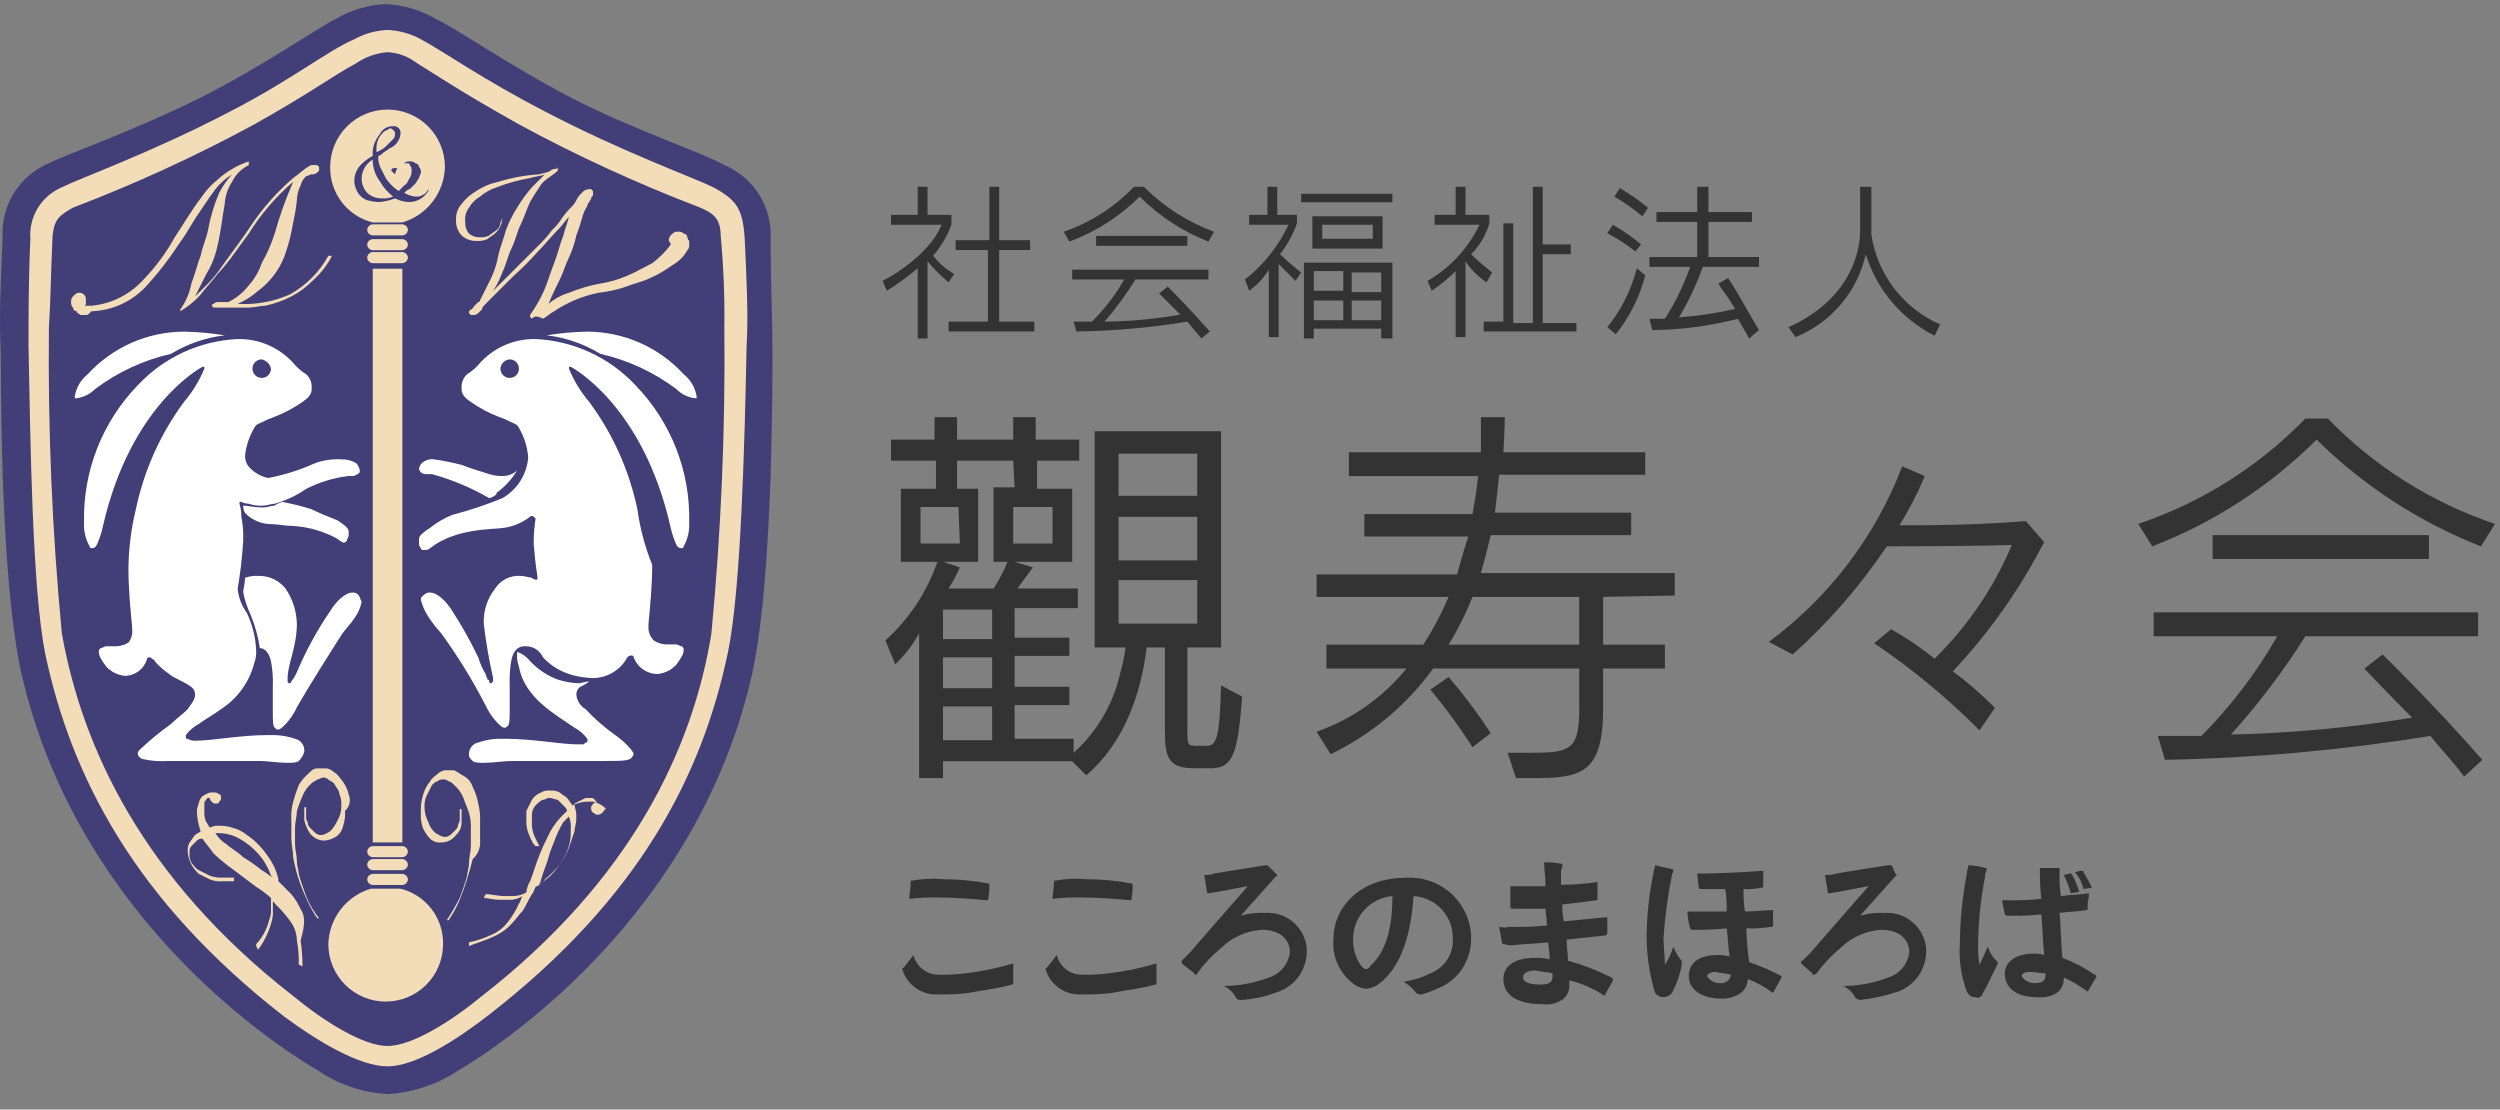 <svg width="178" height="79" viewBox="0 0 178 79" fill="none" xmlns="http://www.w3.org/2000/svg">
<rect x="0" y="0" width="178" height="79" fill="#808080" stroke="none"/>
<path d="M67.541 20.1C66.992 19.651 66.489 19.149 66.041 18.6V24.1H65.341V19.1C64.65 19.689 63.914 20.224 63.141 20.7L62.841 20C64.041 19.4 66.341 17.8 67.041 16H63.441V15.3H65.341V13.3H66.041V15.3H67.741V16C67.444 16.806 67.004 17.551 66.441 18.2C66.843 18.735 67.354 19.178 67.941 19.5L67.541 20.1ZM67.541 23.6V22.9H70.341V17.8H68.041V17.1H70.441V13.3H71.141V17.1H73.341V17.8H71.141V22.9H73.641V23.6H67.541ZM86.041 17.2C84.205 16.482 82.537 15.392 81.141 14C79.725 15.416 78.019 16.508 76.141 17.2L75.741 16.5C77.638 15.846 79.352 14.749 80.741 13.3H81.441C82.856 14.716 84.562 15.808 86.441 16.5L86.041 17.2ZM85.541 24.1C85.241 23.7 84.841 23.3 84.541 22.9C81.929 23.331 79.288 23.565 76.641 23.6L76.441 22.9H77.741C78.646 22.015 79.421 21.004 80.041 19.9H76.341V19.2H86.041V19.9H80.841C80.189 20.957 79.453 21.96 78.641 22.9C80.451 22.882 82.258 22.715 84.041 22.4L82.541 20.9L83.141 20.4C83.141 20.4 84.641 21.9 86.141 23.6L85.541 24.1ZM78.041 17.5V16.8H84.541V17.5H78.041ZM92.241 20L91.041 18.8V24H90.341V19.2C89.983 19.791 89.506 20.302 88.941 20.7L88.641 19.9C89.966 18.861 91.027 17.525 91.741 16H88.941V15.3H90.241V13.3H90.941V15.3H92.341V15.9C92.063 16.694 91.657 17.436 91.141 18.1C91.616 18.561 92.117 18.996 92.641 19.4L92.241 20ZM92.641 14.4V13.8H99.141V14.4H92.641ZM98.341 24.1V23.4H93.541V24.1H92.841V18.7H99.141V24.1H98.341ZM93.441 17.7V15.4H98.441V17.7H93.441ZM95.641 19.3H93.541V20.7H95.641V19.3ZM95.641 21.4H93.541V22.8H95.641V21.4ZM97.741 16H94.141V17H97.741V16ZM98.341 19.4H96.241V20.8H98.341V19.4ZM98.341 21.4H96.241V22.8H98.341V21.4ZM105.841 20.1C105.246 19.705 104.736 19.195 104.341 18.6V24H103.641V19.3C103.12 19.82 102.551 20.289 101.941 20.7L101.641 20C103.249 19.069 104.538 17.675 105.341 16H102.141V15.3H103.641V13.3H104.341V15.3H106.041V15.9C105.807 16.734 105.359 17.493 104.741 18.1C105.216 18.561 105.716 18.996 106.241 19.4L105.841 20.1ZM105.641 23.6V22.9H107.041V15.9H107.741V23H109.141V13.3H109.841V17.4H111.841V18.1H109.841V23H112.241V23.6H105.641ZM116.441 17.9C115.813 17.41 115.144 16.974 114.441 16.6L114.841 16C115.546 16.409 116.215 16.877 116.841 17.4L116.441 17.9ZM115.041 23.8L114.441 23.3C115.433 22.066 116.149 20.634 116.541 19.1L117.141 19.6C116.749 21.134 116.033 22.566 115.041 23.8ZM116.941 15.4C116.315 14.877 115.646 14.409 114.941 14L115.341 13.4C116.046 13.809 116.715 14.277 117.341 14.8L116.941 15.4ZM124.541 24.1L123.741 22.7C121.747 23.212 119.699 23.48 117.641 23.5L117.441 22.7H118.541C119.28 21.539 119.884 20.298 120.341 19H117.441V18.3H120.841V15.8H117.941V15.1H120.841V13.3H121.641V15.1H124.741V15.8H121.641V18.3H125.241V19H121.241C120.796 20.254 120.226 21.46 119.541 22.6C120.887 22.498 122.224 22.297 123.541 22C123.141 21.3 122.741 20.8 122.341 20.2L123.041 19.8C123.841 21 124.441 22.2 125.241 23.5L124.541 24.1ZM137.741 23.9C136.576 23.312 135.542 22.495 134.7 21.499C133.859 20.502 133.226 19.346 132.841 18.1C132.549 19.415 131.941 20.64 131.07 21.668C130.199 22.696 129.091 23.496 127.841 24L127.341 23.3C131.541 21.4 132.441 18.2 132.441 16.4V13.3H133.241V16.7C133.448 18.095 134.006 19.414 134.863 20.534C135.72 21.653 136.848 22.537 138.141 23.1L137.741 23.9ZM86.241 54.7H85.041C83.241 54.7 82.941 54 82.941 52.1V46.1H81.641C81.241 49.4 80.041 52.9 77.341 55.2L76.341 54.2H67.141V55.4H65.441V45.1C64.988 45.915 64.415 46.657 63.741 47.3L63.041 45.6C64.728 44.077 66.002 42.15 66.741 40H64.141V34.8H66.641V32.8H63.441V31.3H66.541V29.7H68.141V31.3H72.141V29.7H73.741V31.3H76.841V32.8H73.841V34.8H76.341V40H72.241L73.541 40.4L72.441 41.9H76.741V43.3H72.241V45.4H76.141V46.7H72.241V48.9H76.141V50.2H72.241V52.6H76.441V53.6C78.091 52.118 79.244 50.162 79.741 48C79.922 47.378 80.056 46.742 80.141 46.1H77.941V30.7H86.941V46.1H84.541V51.9C84.541 53.1 84.541 53.1 85.341 53.1H85.941C86.641 53.1 86.841 52.4 86.941 48.8L88.441 49.6C88.141 53.5 87.841 54.7 86.241 54.7ZM68.241 36.1H65.541V38.7H68.341L68.241 36.1ZM72.141 32.8H68.141V34.8H69.641V40H67.141L68.341 40.4C68.114 40.92 67.846 41.422 67.541 41.9H70.741C71.133 41.3 71.468 40.663 71.741 40H70.741V34.7H72.241L72.141 32.8ZM70.641 43.4H67.141V45.5H70.641V43.4ZM70.641 46.8H67.141V49H70.641V46.8ZM70.641 50.3H67.141V52.7H70.641V50.3ZM74.941 36.1H72.141V38.7H74.941V36.1ZM85.241 32.3H79.641V35.3H85.241V32.3ZM85.241 36.8H79.641V39.9H85.241V36.8ZM85.241 41.3H79.641V44.4H85.241V41.3ZM114.141 42.5V45.9H118.541V47.6H114.141V50.5C114.141 55.2 112.441 55.4 109.041 55.4H107.941L107.341 53.6H108.941C111.841 53.6 112.441 53.4 112.441 50.4V47.6H102.041C100.149 50.205 97.641 52.301 94.741 53.7L93.741 52.1C96.248 51.218 98.463 49.661 100.141 47.6H94.441V45.9H101.341C102.038 44.821 102.641 43.684 103.141 42.5H93.741V40.9H103.741C103.741 40.9 104.241 39.1 104.541 38.2H97.141V36.6H104.841C104.841 36.6 105.141 35 105.241 33.9H96.041V32.2H105.441V29.7H107.141C107.141 30.6 107.041 32.2 107.041 32.2H117.141V33.8H106.741C106.641 34.8 106.441 36.5 106.441 36.5H116.141V38.1H106.141C105.941 39 105.441 40.8 105.441 40.8H119.241V42.4L114.141 42.5ZM104.841 53.2C103.931 51.77 102.929 50.4 101.841 49.1L103.141 48.2C104.228 49.466 105.23 50.802 106.141 52.2L104.841 53.2ZM112.441 42.5H104.841C104.375 43.681 103.806 44.819 103.141 45.9H112.441V42.5ZM139.041 47.8C140.107 48.587 141.11 49.457 142.041 50.4L140.941 52C138.651 49.692 136.139 47.615 133.441 45.8L134.641 44.8C135.734 45.407 136.772 46.11 137.741 46.9C140.095 44.593 141.965 41.839 143.241 38.8C140.341 38.9 134.341 38.9 134.341 38.9C132.435 41.735 130.185 44.321 127.641 46.6L125.941 45.7C130.237 42.526 133.533 38.189 135.441 33.2L137.041 33.9C136.541 35.116 135.939 36.287 135.241 37.4H135.841C137.141 37.4 140.541 37.4 144.241 37.1L145.541 38.6C143.813 41.954 141.625 45.051 139.041 47.8ZM176.641 38.9C172.267 37.184 168.287 34.598 164.941 31.3C161.612 34.62 157.627 37.208 153.241 38.9L152.241 37.3C156.75 35.786 160.83 33.215 164.141 29.8H165.741C169.051 33.215 173.132 35.786 177.641 37.3L176.641 38.9ZM175.441 55.3C174.741 54.3 173.841 53.4 173.041 52.4C166.789 53.412 160.473 53.98 154.141 54.1L153.641 52.4H156.741C158.844 50.28 160.659 47.893 162.141 45.3H153.341V43.6H176.441V45.3H164.141C162.577 47.78 160.804 50.122 158.841 52.3C163.164 52.203 167.474 51.801 171.741 51.1C170.241 49.6 168.341 47.6 168.341 47.6L169.641 46.6C169.641 46.6 173.241 50.1 176.741 54.1L175.441 55.3ZM157.541 39.8V38.1H172.941V39.8H157.541Z" fill="#333333"/>
<path d="M65.041 68C65.139 68.403 65.37 68.76 65.697 69.014C66.024 69.268 66.427 69.404 66.841 69.4C67.476 69.414 68.111 69.381 68.741 69.3C69.892 69.163 71.03 68.929 72.141 68.6V70C72.141 70.026 72.131 70.052 72.112 70.071C72.093 70.09 72.068 70.1 72.041 70.1C71.041 70.4 69.941 70.5 68.941 70.7C68.245 70.783 67.543 70.817 66.841 70.8C66.267 70.846 65.694 70.691 65.221 70.363C64.747 70.035 64.401 69.554 64.241 69C64.241 68.987 64.244 68.974 64.249 68.962C64.254 68.95 64.261 68.939 64.27 68.929C64.28 68.92 64.291 68.913 64.303 68.908C64.315 68.903 64.328 68.9 64.341 68.9L65.041 68ZM70.341 64.1C69.141 64 67.941 63.9 66.841 63.9C66.14 63.883 65.438 63.917 64.741 64C64.741 63.7 64.841 63.2 64.841 62.8C64.841 62.7 64.841 62.7 64.941 62.7C65.667 62.567 66.407 62.533 67.141 62.6C68.215 62.601 69.286 62.701 70.341 62.9C70.354 62.9 70.367 62.903 70.379 62.908C70.392 62.913 70.403 62.92 70.412 62.929C70.421 62.939 70.429 62.95 70.434 62.962C70.439 62.974 70.441 62.987 70.441 63C70.453 63.369 70.42 63.739 70.341 64.1ZM75.241 68C75.339 68.403 75.57 68.76 75.897 69.014C76.224 69.268 76.627 69.404 77.041 69.4C77.676 69.414 78.311 69.381 78.941 69.3C80.092 69.163 81.23 68.929 82.341 68.6V70C82.341 70.1 82.341 70.1 82.241 70.1C81.241 70.4 80.141 70.5 79.141 70.7C78.445 70.783 77.743 70.817 77.041 70.8C76.467 70.846 75.894 70.691 75.421 70.363C74.947 70.035 74.601 69.554 74.441 69C74.441 68.987 74.444 68.974 74.449 68.962C74.454 68.95 74.461 68.939 74.471 68.929C74.48 68.92 74.491 68.913 74.503 68.908C74.515 68.903 74.528 68.9 74.541 68.9L75.241 68ZM80.541 64.1C79.341 64 78.241 63.9 77.041 63.9C76.34 63.883 75.638 63.917 74.941 64C74.941 63.7 75.041 63.2 75.041 62.8C75.041 62.7 75.041 62.7 75.141 62.7C75.867 62.567 76.607 62.533 77.341 62.6C78.415 62.601 79.486 62.701 80.541 62.9C80.568 62.9 80.593 62.91 80.612 62.929C80.631 62.948 80.641 62.974 80.641 63C80.653 63.369 80.62 63.739 80.541 64.1ZM90.841 62.2L90.941 62.3C90.941 62.327 90.931 62.352 90.912 62.371C90.893 62.389 90.868 62.4 90.841 62.4C90.041 63.3 89.141 64.3 88.341 65.2C88.892 65.035 89.467 64.968 90.041 65C90.769 64.941 91.491 65.17 92.052 65.638C92.612 66.105 92.968 66.774 93.041 67.5V67.7C93.05 68.331 92.862 68.95 92.504 69.469C92.145 69.989 91.634 70.384 91.041 70.6C90.179 70.942 89.267 71.144 88.341 71.2C88.287 71.207 88.232 71.201 88.18 71.184C88.128 71.167 88.081 71.138 88.041 71.1C87.85 70.708 87.533 70.392 87.141 70.2C88.235 70.195 89.32 69.992 90.341 69.6C90.738 69.476 91.091 69.241 91.357 68.921C91.623 68.602 91.791 68.213 91.841 67.8C91.841 66.9 91.141 66.2 89.841 66.2C88.75 66.272 87.721 66.733 86.941 67.5C86.3 68.025 85.729 68.63 85.241 69.3C85.241 69.326 85.231 69.352 85.212 69.371C85.193 69.389 85.168 69.4 85.141 69.4C85.041 69.4 85.041 69.4 85.041 69.3L84.141 68.6V68.4L84.741 67.8C86.041 66.3 87.341 64.8 88.841 63.1C87.641 63.3 86.841 63.5 86.041 63.6C85.941 63.6 85.941 63.6 85.941 63.5L85.741 62.3C85.979 62.316 86.218 62.282 86.441 62.2C87.541 62 88.941 61.8 90.141 61.6C90.241 61.6 90.241 61.6 90.341 61.7L90.841 62.2ZM102.941 70.1C102.401 70.393 101.831 70.628 101.241 70.8H101.141C101.087 70.807 101.032 70.801 100.98 70.784C100.928 70.767 100.881 70.738 100.841 70.7C100.59 70.383 100.286 70.112 99.941 69.9C100.603 69.807 101.246 69.604 101.841 69.3C102.34 69.109 102.764 68.763 103.052 68.313C103.34 67.863 103.477 67.333 103.441 66.8C103.45 66.036 103.164 65.298 102.642 64.739C102.121 64.18 101.404 63.844 100.641 63.8C100.441 67 99.541 69 98.241 70C97.984 70.214 97.673 70.353 97.341 70.4C97.018 70.392 96.704 70.288 96.441 70.1C95.934 69.743 95.53 69.26 95.266 68.699C95.003 68.138 94.891 67.518 94.941 66.9C94.941 64.4 97.041 62.5 100.041 62.5C101.195 62.408 102.338 62.777 103.219 63.527C104.1 64.277 104.648 65.347 104.741 66.5V66.7C104.769 67.375 104.618 68.046 104.301 68.644C103.985 69.241 103.516 69.744 102.941 70.1ZM96.341 66.9C96.325 67.582 96.536 68.251 96.941 68.8C97.041 68.9 97.141 69 97.241 69C97.341 69 97.541 68.9 97.541 68.8C98.541 67.9 99.141 66.4 99.141 63.8C98.369 63.867 97.651 64.224 97.131 64.799C96.612 65.374 96.329 66.125 96.341 66.9ZM107.541 63.1H110.041C110.041 62.4 109.941 61.9 109.941 61.4C110.344 61.384 110.747 61.417 111.141 61.5C111.241 61.5 111.241 61.5 111.241 61.6V61.7C111.241 61.8 111.141 61.9 111.141 62V63C112.011 62.991 112.88 62.924 113.741 62.8V64C113.741 64.1 113.741 64.1 113.641 64.1C112.941 64.2 112.141 64.3 111.241 64.4C111.229 64.802 111.262 65.205 111.341 65.6C112.441 65.5 113.441 65.4 114.441 65.3V66.4C114.441 66.5 114.441 66.5 114.341 66.6C113.341 66.7 112.541 66.8 111.541 66.9C111.541 67.4 111.641 67.9 111.641 68.4C112.712 68.695 113.751 69.097 114.741 69.6L114.841 69.7V69.8C114.641 70.2 114.441 70.5 114.241 70.9C113.478 70.392 112.632 70.02 111.741 69.8V70.1C111.751 70.286 111.72 70.471 111.651 70.644C111.582 70.817 111.476 70.972 111.341 71.1C111.13 71.262 110.888 71.381 110.631 71.449C110.374 71.518 110.105 71.535 109.841 71.5C107.941 71.5 107.041 70.8 107.041 69.7C107.041 68.8 107.841 68.2 109.241 68.2C109.611 68.184 109.981 68.217 110.341 68.3C110.341 67.8 110.241 67.5 110.241 67.1C109.341 67.2 108.441 67.2 107.741 67.3H107.641C107.436 67.316 107.23 67.281 107.041 67.2C106.941 67.2 106.941 67.2 106.941 67.1L106.741 66C106.941 66 107.141 66.1 107.341 66H107.541C108.409 66.011 109.277 65.978 110.141 65.9C110.141 65.4 110.041 65 110.041 64.7H107.741C107.641 64.7 107.541 64.7 107.541 64.6V63.1ZM109.341 69.1C108.741 69.1 108.441 69.3 108.441 69.6C108.441 69.9 108.841 70.1 109.641 70.1C110.241 70.1 110.541 70 110.541 69.5V69.3C110.141 69.2 109.741 69.2 109.341 69.1ZM119.041 70.7C118.971 70.793 118.881 70.869 118.777 70.921C118.672 70.973 118.558 71 118.441 71C118.325 71 118.21 70.973 118.106 70.921C118.002 70.869 117.911 70.793 117.841 70.7C117.439 69.371 117.237 67.989 117.241 66.6C117.259 65.087 117.427 63.58 117.741 62.1C117.741 61.9 117.841 61.8 117.841 61.6C118.241 61.7 118.641 61.8 119.141 61.9V62C119.141 62.1 119.041 62.2 119.041 62.3C118.743 63.785 118.543 65.288 118.441 66.8C118.441 67.4 118.541 68.1 118.541 68.7C118.801 68.297 119.002 67.859 119.141 67.4C119.269 67.72 119.437 68.022 119.641 68.3C119.741 68.4 119.741 68.4 119.741 68.5V68.7C119.614 69.399 119.378 70.074 119.041 70.7ZM120.841 62.2C122.341 62.2 124.141 62.1 125.541 62V63.1C125.541 63.2 125.541 63.2 125.441 63.2C125.014 63.287 124.577 63.321 124.141 63.3C124.125 63.835 124.158 64.371 124.241 64.9C124.941 64.9 125.641 64.8 126.241 64.8V65.9C126.241 66 126.241 66 126.041 66C125.479 66.086 124.91 66.12 124.341 66.1C124.358 66.903 124.425 67.705 124.541 68.5C125.333 68.772 126.102 69.107 126.841 69.5V69.6C126.641 70 126.441 70.3 126.241 70.7C125.689 70.287 125.083 69.951 124.441 69.7C124.443 69.894 124.398 70.086 124.311 70.26C124.224 70.434 124.098 70.585 123.941 70.7C123.53 70.981 123.039 71.122 122.541 71.1C121.241 71.1 120.241 70.5 120.241 69.5C120.241 68.6 120.941 68 122.241 68C122.545 67.984 122.849 68.017 123.141 68.1C123.041 67.4 123.041 66.8 122.941 66.1C122.144 66.179 121.342 66.213 120.541 66.2C120.441 66.2 120.341 66.2 120.341 66.1C120.226 65.71 120.159 65.307 120.141 64.9H122.941C122.955 64.365 122.921 63.829 122.841 63.3H121.141C121.041 63.3 120.941 63.3 120.941 63.1L120.841 62.2ZM122.141 69.2C121.741 69.2 121.541 69.4 121.541 69.5C121.636 69.653 121.769 69.78 121.926 69.867C122.084 69.955 122.261 70 122.441 70C122.533 70.014 122.627 70.01 122.718 69.987C122.808 69.964 122.893 69.924 122.967 69.868C123.042 69.812 123.104 69.742 123.151 69.662C123.198 69.581 123.229 69.492 123.241 69.4C122.941 69.3 122.541 69.3 122.141 69.2ZM134.941 62.2L135.041 62.3C135.041 62.327 135.031 62.352 135.012 62.371C134.993 62.389 134.968 62.4 134.941 62.4C134.141 63.3 133.241 64.3 132.441 65.2C132.992 65.035 133.567 64.968 134.141 65C134.869 64.941 135.591 65.17 136.152 65.638C136.712 66.105 137.068 66.774 137.141 67.5V67.7C137.15 68.331 136.962 68.95 136.604 69.469C136.246 69.989 135.734 70.384 135.141 70.6C134.265 70.895 133.36 71.096 132.441 71.2C132.341 71.2 132.241 71.1 132.141 71.1C131.95 70.708 131.633 70.392 131.241 70.2C132.335 70.195 133.42 69.992 134.441 69.6C134.838 69.476 135.191 69.241 135.457 68.921C135.723 68.602 135.891 68.213 135.941 67.8C135.941 66.9 135.241 66.2 133.941 66.2C132.85 66.272 131.821 66.733 131.041 67.5C130.4 68.025 129.829 68.63 129.341 69.3C129.241 69.4 129.241 69.4 129.141 69.4C129.041 69.4 129.041 69.4 129.041 69.3L128.241 68.6V68.5C128.241 68.474 128.252 68.448 128.27 68.429C128.289 68.41 128.315 68.4 128.341 68.4L128.941 67.8C130.241 66.3 131.541 64.8 133.041 63.1C131.841 63.3 131.041 63.5 130.241 63.6C130.141 63.6 130.141 63.6 130.141 63.5L129.941 62.3C130.212 62.316 130.483 62.282 130.741 62.2C131.841 62 133.241 61.8 134.441 61.6H134.541C134.641 61.6 134.641 61.6 134.741 61.7L134.941 62.2ZM141.141 70.8C141.123 70.847 141.096 70.891 141.06 70.927C141.025 70.963 140.982 70.991 140.935 71.01C140.888 71.029 140.838 71.038 140.787 71.036C140.737 71.034 140.687 71.022 140.641 71H140.541C140.431 70.981 140.327 70.934 140.24 70.864C140.152 70.794 140.084 70.703 140.041 70.6C139.632 69.516 139.461 68.356 139.541 67.2C139.554 65.522 139.721 63.848 140.041 62.2C140.041 62 140.141 61.8 140.141 61.6C140.548 61.618 140.951 61.685 141.341 61.8C141.441 61.8 141.441 61.8 141.441 61.9V62C141.362 62.117 141.326 62.259 141.341 62.4C141.027 63.981 140.859 65.588 140.841 67.2C140.825 67.702 140.858 68.205 140.941 68.7C141.141 68.3 141.341 67.8 141.541 67.4C141.642 67.784 141.85 68.131 142.141 68.4L142.241 68.5V68.6C141.841 69.4 141.541 70.1 141.141 70.8ZM142.541 64.1H142.941C143.743 64.117 144.544 64.083 145.341 64C145.26 63.27 145.227 62.535 145.241 61.8H146.541C146.641 61.8 146.641 61.8 146.641 61.9V62.3C146.625 62.802 146.658 63.305 146.741 63.8C147.441 63.7 148.141 63.7 148.741 63.6C148.741 63.9 148.641 64.2 148.641 64.4V64.7C148.641 64.8 148.641 64.8 148.541 64.8C148.041 64.9 147.341 64.9 146.641 65C146.741 66.1 146.741 67.2 146.841 68.2C147.656 68.499 148.429 68.903 149.141 69.4C149.168 69.4 149.193 69.41 149.212 69.429C149.231 69.448 149.241 69.474 149.241 69.5V69.6C149.041 69.9 148.841 70.3 148.641 70.6C148.111 70.209 147.541 69.873 146.941 69.6V69.7C146.943 69.894 146.898 70.086 146.811 70.26C146.724 70.434 146.598 70.585 146.441 70.7C146.02 70.951 145.528 71.056 145.041 71C143.641 71 142.741 70.4 142.741 69.3C142.741 68.5 143.541 67.9 144.741 67.9C145.012 67.877 145.284 67.911 145.541 68C145.441 67 145.441 66.1 145.341 65.1C144.678 65.178 144.009 65.212 143.341 65.2H142.941C142.841 65.2 142.841 65.2 142.741 65.1L142.541 64.1ZM144.541 69.2C144.041 69.2 143.941 69.4 143.941 69.5C144.036 69.653 144.169 69.78 144.326 69.867C144.484 69.955 144.661 70 144.841 70C145.341 70 145.641 69.9 145.641 69.4V69.3C145.241 69.3 144.941 69.2 144.541 69.2ZM147.441 63.6C147.319 63.151 147.151 62.715 146.941 62.3L147.341 62.2H147.441C147.468 62.2 147.493 62.211 147.512 62.229C147.531 62.248 147.541 62.273 147.541 62.3C147.75 62.681 147.918 63.083 148.041 63.5L147.441 63.6ZM148.341 63.3C148.244 62.856 148.038 62.444 147.741 62.1L148.141 62H148.241C148.341 62 148.341 62 148.341 62.1C148.562 62.455 148.762 62.822 148.941 63.2L148.341 63.3Z" fill="#333333"/>
<g clip-path="url(#clip0_706_1493)">
<path d="M27.593 77.9C29.328 77.805 31.008 77.26 32.469 76.319C36.29 74.079 49.73 64.855 53.551 47.989C54.737 42.587 55.001 32.441 55.001 25.194C55.001 22.691 54.869 20.187 54.869 17.025C54.931 15.914 54.647 14.811 54.057 13.867C53.468 12.924 52.6 12.185 51.575 11.754C50.257 10.963 45.118 9.251 40.77 7.011C36.422 4.771 32.469 2.003 31.019 1.345C29.935 0.712 28.715 0.351 27.462 0.291C26.208 0.351 24.988 0.712 23.904 1.345C22.586 2.003 18.633 4.771 14.153 7.011C9.673 9.251 4.798 10.963 3.48 11.622C2.455 12.054 1.588 12.792 0.998 13.735C0.408 14.679 0.125 15.782 0.186 16.893C0.055 20.055 -0.077 22.559 0.055 25.062C0.055 32.309 0.318 42.455 1.504 47.858C5.325 64.724 18.765 73.947 22.586 76.187C24.068 77.204 25.799 77.797 27.593 77.9Z" fill="#423E78"/>
<path d="M21.269 54.182C21.137 54.314 20.742 54.314 20.478 54.314C19.819 54.314 19.029 54.182 18.502 54.182H11.913C11.339 54.222 10.762 54.177 10.2 54.051C10.101 54.037 10.008 53.99 9.937 53.919C9.865 53.848 9.819 53.755 9.805 53.655C9.815 53.554 9.862 53.46 9.937 53.392C10.64 52.726 11.388 52.109 12.177 51.547C12.572 51.152 12.968 50.888 13.363 50.493C13.626 50.098 13.89 49.834 13.89 49.439C13.888 49.337 13.863 49.237 13.818 49.145C13.772 49.054 13.707 48.974 13.626 48.912C13.099 48.517 12.309 48.253 12.045 47.989C11.711 47.759 11.401 47.494 11.123 47.199C10.991 47.067 10.991 46.935 10.859 46.935C10.728 46.803 10.728 46.803 10.596 46.803C10.561 46.803 10.527 46.817 10.503 46.842C10.478 46.867 10.464 46.9 10.464 46.935C10.363 47.277 10.155 47.576 9.87 47.79C9.585 48.004 9.239 48.12 8.883 48.121C8.378 48.068 7.91 47.834 7.565 47.462C7.17 46.935 7.038 46.672 7.038 46.408C7.038 46.276 7.038 46.276 7.17 46.145C7.302 46.145 7.433 46.013 7.565 46.013H8.356C8.636 45.986 8.906 45.895 9.146 45.749C9.352 45.489 9.447 45.157 9.41 44.827V44.695C9.278 43.246 9.146 41.928 9.146 40.479C9.158 39.058 9.335 37.643 9.673 36.262C10.252 33.498 11.421 30.891 13.099 28.62C13.705 27.911 14.194 27.11 14.549 26.248V26.116H14.417C14.417 26.116 9.278 28.752 7.302 37.58C7.211 37.988 7.078 38.385 6.906 38.766C6.775 39.029 6.643 39.029 6.511 39.029C6.476 39.029 6.443 39.016 6.418 38.991C6.393 38.966 6.379 38.933 6.379 38.898C6.085 38.377 5.948 37.782 5.984 37.185C5.943 35.387 6.26 33.6 6.916 31.926C7.572 30.252 8.554 28.725 9.805 27.434C11.655 25.449 14.21 24.266 16.921 24.14C17.696 24.124 18.465 24.281 19.172 24.6C19.878 24.919 20.505 25.392 21.005 25.985C21.235 26.242 21.501 26.464 21.796 26.643C21.924 26.759 22.027 26.902 22.095 27.061C22.163 27.221 22.196 27.393 22.191 27.566V27.698C22.191 28.093 21.928 28.356 21.532 28.62C20.918 29.049 20.254 29.403 19.556 29.674C19.238 29.782 18.93 29.914 18.633 30.069C18.37 30.201 18.238 30.201 18.106 30.465C17.747 31.068 17.522 31.743 17.448 32.441C17.443 32.614 17.476 32.786 17.544 32.946C17.612 33.105 17.714 33.248 17.843 33.364C18.171 33.686 18.581 33.914 19.029 34.022H19.16C20.296 33.801 21.402 33.448 22.455 32.968C23.046 32.761 23.673 32.671 24.299 32.705C24.668 32.696 25.032 32.787 25.353 32.968C25.492 33.113 25.584 33.297 25.617 33.495C25.617 33.627 25.617 33.627 25.485 33.759C25.353 33.759 25.353 33.891 25.09 33.891H24.826C23.769 34.014 22.743 34.327 21.796 34.813C21.11 35.282 20.354 35.638 19.556 35.867C19.292 35.867 19.029 35.999 18.765 35.999C18.409 36.029 18.049 35.984 17.711 35.867C17.528 35.859 17.349 35.814 17.184 35.735H17.052V35.867C17.141 36.166 17.185 36.477 17.184 36.789C17.288 37.31 17.332 37.84 17.316 38.371V38.502C17.247 39.651 17.116 40.794 16.921 41.928C16.984 42.547 17.212 43.139 17.579 43.641C17.969 44.468 18.192 45.364 18.238 46.276C18.259 46.59 18.215 46.904 18.106 47.199C17.761 48.557 16.913 49.734 15.735 50.493C15.208 50.888 14.681 51.152 14.153 51.547C13.793 51.741 13.478 52.011 13.231 52.338V52.469C13.231 52.601 13.231 52.601 13.363 52.601C13.56 52.721 13.793 52.767 14.022 52.733C15.076 52.733 17.184 52.338 19.029 52.338H19.556C20.05 52.349 20.539 52.438 21.005 52.601C21.188 52.641 21.351 52.74 21.471 52.883C21.59 53.026 21.658 53.205 21.664 53.392V53.523C21.596 53.776 21.459 54.004 21.269 54.182ZM6.248 26.643C5.753 27.036 5.423 27.601 5.325 28.225V28.356H5.457C5.957 28.287 6.419 28.056 6.775 27.698C8.379 26.492 10.22 25.639 12.177 25.194C13.341 24.485 14.644 24.035 15.998 23.876C15.04 23.717 14.071 23.629 13.099 23.613C11.81 23.618 10.535 23.889 9.356 24.411C8.177 24.933 7.119 25.693 6.248 26.643ZM22.191 36.262C21.501 36.04 20.797 35.864 20.083 35.735C19.819 35.867 19.688 35.867 19.556 35.999C19.292 35.999 19.029 36.131 18.765 36.131C18.106 36.131 17.579 35.999 17.316 35.999C17.31 36.183 17.356 36.366 17.448 36.526C17.687 36.773 17.974 36.971 18.291 37.106C18.607 37.242 18.948 37.313 19.292 37.316C19.688 37.316 20.346 37.448 20.873 37.448C21.983 37.516 23.064 37.831 24.036 38.371C24.156 38.475 24.289 38.563 24.431 38.634C24.563 38.634 24.563 38.634 24.695 38.502C24.695 38.371 24.826 38.239 24.826 38.107V37.843C24.826 37.58 24.431 37.316 24.036 37.053C23.377 36.789 22.718 36.526 22.191 36.262ZM25.485 42.324C25.433 42.273 25.371 42.236 25.302 42.213C25.234 42.19 25.162 42.183 25.09 42.192C24.563 42.192 23.904 42.851 23.509 43.509C22.575 44.876 21.78 46.333 21.137 47.858C21.035 48.094 20.902 48.316 20.742 48.517C20.742 48.551 20.728 48.585 20.703 48.61C20.678 48.634 20.645 48.648 20.61 48.648C20.575 48.648 20.541 48.634 20.517 48.61C20.492 48.585 20.478 48.551 20.478 48.517V48.253C20.478 47.331 21.137 46.013 21.137 44.432C21.119 43.539 20.845 42.67 20.346 41.928C20.115 41.628 19.814 41.387 19.471 41.226C19.127 41.066 18.749 40.99 18.37 41.006C18.057 40.985 17.742 41.029 17.448 41.138C17.448 41.533 17.316 41.928 17.316 42.192C17.429 42.738 17.606 43.268 17.843 43.773C18.157 44.534 18.378 45.33 18.502 46.145C18.897 46.145 19.16 46.54 19.292 47.067C19.406 47.675 19.451 48.294 19.424 48.912V50.757C19.424 51.283 19.424 51.679 19.556 51.811C19.688 51.942 19.688 51.942 19.819 51.942C19.951 51.942 20.083 51.811 20.346 51.547C20.67 51.195 20.937 50.795 21.137 50.361C22.191 48.517 23.64 46.276 24.299 45.222C24.563 44.827 24.958 44.432 25.222 44.036C25.482 43.685 25.662 43.28 25.749 42.851C25.617 42.587 25.617 42.455 25.485 42.324ZM18.633 25.589C18.503 25.589 18.376 25.628 18.267 25.7C18.159 25.773 18.075 25.876 18.025 25.996C17.975 26.116 17.962 26.249 17.987 26.377C18.013 26.505 18.075 26.622 18.168 26.714C18.26 26.806 18.377 26.869 18.505 26.894C18.633 26.92 18.765 26.907 18.886 26.857C19.006 26.807 19.109 26.723 19.181 26.614C19.254 26.506 19.292 26.378 19.292 26.248C19.259 26.086 19.179 25.937 19.062 25.82C18.945 25.703 18.796 25.623 18.633 25.589Z" fill="white"/>
<path d="M34.841 35.472C33.558 34.728 32.185 34.152 30.756 33.759H30.361C30.217 33.766 30.076 33.719 29.965 33.627C29.894 33.556 29.848 33.463 29.834 33.364C29.852 33.25 29.897 33.143 29.966 33.051C30.035 32.959 30.125 32.886 30.229 32.836C30.427 32.717 30.66 32.67 30.888 32.705C31.554 32.798 32.214 32.93 32.864 33.1C33.523 33.364 34.446 33.627 34.841 33.759C35.139 33.851 35.451 33.895 35.763 33.891C36.153 33.901 36.531 33.759 36.817 33.495C36.448 34.116 35.954 34.654 35.368 35.076C35.368 35.208 35.236 35.34 34.841 35.472ZM45.382 36.262C44.803 33.498 43.635 30.891 41.956 28.62C41.351 27.911 40.862 27.11 40.507 26.248V26.116H40.639C40.639 26.116 45.777 28.752 47.754 37.58C47.845 37.988 47.977 38.385 48.149 38.766C48.281 39.029 48.413 39.029 48.544 39.029C48.579 39.029 48.613 39.016 48.638 38.991C48.662 38.966 48.676 38.933 48.676 38.898C48.971 38.377 49.108 37.782 49.071 37.185C49.113 35.387 48.796 33.6 48.14 31.926C47.484 30.252 46.502 28.725 45.25 27.434C43.4 25.449 40.846 24.266 38.135 24.14C37.36 24.124 36.59 24.281 35.884 24.6C35.177 24.919 34.551 25.392 34.05 25.985C33.821 26.242 33.554 26.464 33.26 26.643C33.131 26.759 33.029 26.902 32.961 27.061C32.892 27.221 32.859 27.393 32.864 27.566V27.698C32.864 28.093 33.128 28.356 33.523 28.62C34.138 29.049 34.801 29.403 35.5 29.674C35.817 29.782 36.125 29.914 36.422 30.069C36.685 30.201 36.817 30.201 36.949 30.465C37.326 31.108 37.551 31.829 37.608 32.573C37.56 33.17 37.367 33.746 37.045 34.251C36.724 34.757 36.284 35.175 35.763 35.472C34.605 35.946 33.416 36.342 32.206 36.658C31.636 36.886 31.103 37.196 30.624 37.58C30.229 37.843 29.834 38.107 29.834 38.371V38.634C29.825 38.706 29.832 38.778 29.855 38.847C29.878 38.915 29.916 38.977 29.965 39.029C29.965 39.161 30.097 39.161 30.229 39.161C30.301 39.17 30.373 39.163 30.442 39.14C30.51 39.117 30.573 39.079 30.624 39.029C32.469 37.58 35.104 37.712 35.895 37.58C36.568 37.48 37.203 37.208 37.74 36.789C37.757 36.772 37.777 36.758 37.8 36.748C37.822 36.738 37.847 36.733 37.871 36.733C37.896 36.733 37.92 36.738 37.943 36.748C37.966 36.758 37.986 36.772 38.003 36.789L38.135 36.921C38.058 37.401 38.014 37.885 38.003 38.371V38.766C38.135 40.479 38.267 40.874 38.267 41.138V41.269H38.135C38.034 41.26 37.94 41.213 37.871 41.138C37.74 41.138 37.344 41.006 37.081 41.006C36.718 40.975 36.354 41.045 36.029 41.207C35.703 41.37 35.429 41.62 35.236 41.928C34.681 42.641 34.4 43.529 34.446 44.432C34.597 45.716 34.817 46.992 35.104 48.253V48.517L34.973 48.648C34.841 48.648 34.841 48.648 34.841 48.517C34.841 48.481 34.827 48.448 34.802 48.423C34.778 48.399 34.744 48.385 34.709 48.385C34.709 48.253 34.577 48.121 34.577 47.989C34.352 47.618 34.175 47.219 34.05 46.803C33.508 45.666 32.892 44.566 32.206 43.509C31.81 42.851 31.151 42.192 30.624 42.192C30.553 42.183 30.48 42.19 30.412 42.213C30.343 42.236 30.281 42.273 30.229 42.324C30.097 42.455 29.965 42.455 29.965 42.719C30.076 43.14 30.254 43.54 30.493 43.905C30.767 44.324 31.076 44.721 31.415 45.091C32.597 46.721 33.654 48.439 34.577 50.229C34.778 50.663 35.044 51.063 35.368 51.415C35.631 51.679 35.763 51.811 35.895 51.811C36.027 51.811 36.027 51.811 36.158 51.679C36.29 51.547 36.29 51.152 36.29 50.625V48.78C36.264 48.162 36.308 47.543 36.422 46.935C36.554 46.408 36.817 46.013 37.344 46.013H37.476C37.728 46.019 37.974 46.097 38.183 46.237C38.393 46.377 38.559 46.573 38.662 46.803C39.167 47.348 39.802 47.756 40.507 47.989C40.934 48.128 41.376 48.217 41.824 48.253C42.364 48.326 42.913 48.24 43.404 48.006C43.895 47.772 44.308 47.4 44.591 46.935C44.723 46.672 44.855 46.672 44.987 46.672C45.022 46.672 45.055 46.686 45.08 46.71C45.105 46.735 45.118 46.769 45.118 46.803C45.248 47.153 45.481 47.455 45.788 47.667C46.094 47.879 46.459 47.992 46.831 47.989C47.336 47.936 47.804 47.702 48.149 47.331C48.544 46.803 48.676 46.54 48.676 46.276C48.676 46.145 48.676 46.145 48.544 46.013C48.413 46.013 48.281 45.881 48.149 45.881H47.358C47.078 45.854 46.808 45.764 46.568 45.618C46.427 45.483 46.318 45.318 46.25 45.136C46.181 44.953 46.155 44.758 46.173 44.563V44.432C46.304 42.982 46.436 41.665 46.436 40.215C45.923 38.946 45.569 37.618 45.382 36.262ZM48.676 26.643C49.171 27.036 49.5 27.601 49.599 28.225V28.356H49.467C48.967 28.287 48.504 28.056 48.149 27.698C46.545 26.492 44.704 25.639 42.747 25.194C41.583 24.485 40.279 24.035 38.925 23.876C39.884 23.717 40.853 23.629 41.824 23.613C43.114 23.618 44.388 23.889 45.568 24.411C46.747 24.933 47.805 25.693 48.676 26.643ZM35.5 52.601C35.006 52.613 34.517 52.702 34.05 52.865C33.868 52.904 33.704 53.003 33.585 53.147C33.465 53.29 33.397 53.469 33.391 53.655V53.787C33.391 53.919 33.523 54.051 33.655 54.182C33.787 54.314 34.182 54.314 34.446 54.314C35.104 54.314 35.895 54.182 36.422 54.182H43.01C44.196 54.182 44.855 54.182 44.987 53.919C45.058 53.848 45.105 53.755 45.118 53.655C45.013 53.461 44.88 53.284 44.723 53.128C44.445 52.833 44.135 52.568 43.801 52.338C43.039 51.794 42.332 51.176 41.693 50.493C41.506 50.383 41.349 50.23 41.234 50.047C41.119 49.863 41.051 49.655 41.034 49.439C41.036 49.337 41.06 49.237 41.106 49.145C41.152 49.054 41.217 48.974 41.297 48.912C41.534 48.81 41.755 48.677 41.956 48.517C41.693 48.517 41.429 48.648 41.166 48.648C40.673 48.624 40.186 48.536 39.716 48.385C38.962 48.108 38.285 47.657 37.74 47.067C37.502 46.764 37.181 46.535 36.817 46.408V46.54C36.796 46.853 36.841 47.167 36.949 47.462C37.344 49.702 39.584 50.888 40.902 51.811C41.263 52.005 41.577 52.275 41.824 52.601V52.733C41.824 52.865 41.824 52.865 41.693 52.865L41.561 52.996H41.034C39.98 52.996 37.871 52.601 36.027 52.601H35.5ZM36.29 25.589C36.42 25.589 36.548 25.628 36.656 25.7C36.765 25.773 36.849 25.876 36.899 25.996C36.949 26.116 36.962 26.249 36.936 26.377C36.911 26.505 36.848 26.622 36.756 26.714C36.664 26.806 36.547 26.869 36.419 26.894C36.291 26.92 36.158 26.907 36.038 26.857C35.918 26.807 35.815 26.723 35.742 26.614C35.67 26.506 35.631 26.378 35.631 26.248C35.643 26.077 35.716 25.916 35.837 25.795C35.958 25.674 36.119 25.601 36.29 25.589Z" fill="white"/>
<path d="M26.54 19.133H28.648V59.98H26.54V19.133Z" fill="#F3DDB9"/>
<path d="M26.54 61.956C26.437 61.95 26.34 61.907 26.267 61.834C26.194 61.761 26.151 61.664 26.145 61.561C26.151 61.458 26.194 61.361 26.267 61.288C26.34 61.215 26.437 61.172 26.54 61.166H28.648C28.751 61.172 28.848 61.215 28.921 61.288C28.994 61.361 29.037 61.458 29.043 61.561C29.037 61.664 28.994 61.761 28.921 61.834C28.848 61.907 28.751 61.95 28.648 61.956H26.54Z" fill="#F3DDB9"/>
<path d="M26.54 61.034C26.437 61.028 26.34 60.985 26.267 60.912C26.194 60.839 26.151 60.742 26.145 60.639C26.151 60.536 26.194 60.439 26.267 60.366C26.34 60.293 26.437 60.249 26.54 60.243H28.648C28.751 60.249 28.848 60.293 28.921 60.366C28.994 60.439 29.037 60.536 29.043 60.639C29.037 60.742 28.994 60.839 28.921 60.912C28.848 60.985 28.751 61.028 28.648 61.034H26.54Z" fill="#F3DDB9"/>
<path d="M26.54 63.011C26.437 63.005 26.34 62.961 26.267 62.888C26.194 62.815 26.151 62.718 26.145 62.615C26.151 62.512 26.194 62.415 26.267 62.342C26.34 62.27 26.437 62.226 26.54 62.22H28.648C28.751 62.226 28.848 62.27 28.921 62.342C28.994 62.415 29.037 62.512 29.043 62.615C29.037 62.718 28.994 62.815 28.921 62.888C28.848 62.961 28.751 63.005 28.648 63.011H26.54Z" fill="#F3DDB9"/>
<path d="M28.517 63.274C29.395 63.492 30.173 64.002 30.724 64.721C31.274 65.439 31.564 66.322 31.547 67.227C31.547 68.31 31.117 69.349 30.351 70.115C29.585 70.881 28.546 71.312 27.463 71.312C26.379 71.312 25.34 70.881 24.574 70.115C23.808 69.349 23.378 68.31 23.378 67.227C23.4 66.332 23.706 65.468 24.25 64.758C24.795 64.047 25.55 63.528 26.409 63.274H28.517Z" fill="#F3DDB9"/>
<path d="M26.54 17.815C26.437 17.809 26.34 17.766 26.267 17.693C26.194 17.62 26.151 17.523 26.145 17.42C26.151 17.317 26.194 17.22 26.267 17.147C26.34 17.074 26.437 17.031 26.54 17.025H28.648C28.751 17.031 28.848 17.074 28.921 17.147C28.994 17.22 29.037 17.317 29.043 17.42C29.037 17.523 28.994 17.62 28.921 17.693C28.848 17.766 28.751 17.809 28.648 17.815H26.54Z" fill="#F3DDB9"/>
<path d="M26.54 18.738C26.437 18.732 26.34 18.688 26.267 18.615C26.194 18.542 26.151 18.445 26.145 18.342C26.151 18.239 26.194 18.142 26.267 18.069C26.34 17.997 26.437 17.953 26.54 17.947H28.648C28.751 17.953 28.848 17.997 28.921 18.069C28.994 18.142 29.037 18.239 29.043 18.342C29.037 18.445 28.994 18.542 28.921 18.615C28.848 18.688 28.751 18.732 28.648 18.738H26.54Z" fill="#F3DDB9"/>
<path d="M26.54 16.761C26.437 16.755 26.34 16.712 26.267 16.639C26.194 16.566 26.151 16.469 26.145 16.366C26.151 16.263 26.194 16.166 26.267 16.093C26.34 16.02 26.437 15.976 26.54 15.971H28.648C28.751 15.976 28.848 16.02 28.921 16.093C28.994 16.166 29.037 16.263 29.043 16.366C29.037 16.469 28.994 16.566 28.921 16.639C28.848 16.712 28.751 16.755 28.648 16.761H26.54Z" fill="#F3DDB9"/>
<path d="M6.116 22.427H5.721C5.589 22.295 5.458 22.295 5.458 22.163C5.389 22.159 5.325 22.13 5.276 22.081C5.228 22.033 5.199 21.968 5.194 21.9C5.144 21.848 5.106 21.786 5.083 21.717C5.061 21.649 5.053 21.576 5.062 21.505C5.053 21.433 5.061 21.36 5.083 21.292C5.106 21.224 5.144 21.161 5.194 21.109C5.326 20.978 5.458 20.846 5.589 20.846C5.661 20.837 5.734 20.844 5.802 20.867C5.87 20.89 5.933 20.928 5.985 20.978C6.035 21.029 6.072 21.092 6.095 21.16C6.118 21.229 6.125 21.301 6.116 21.373V21.636C6.116 21.671 6.103 21.705 6.078 21.73C6.053 21.754 6.02 21.768 5.985 21.768H6.512C7.929 21.636 9.245 20.978 10.201 19.924C11.078 19.017 11.832 17.998 12.441 16.893C12.968 16.102 13.759 14.785 14.286 14.126C14.61 13.627 15.01 13.182 15.472 12.808C16.119 12.218 16.882 11.769 17.712 11.491V11.754C17.196 12.007 16.778 12.424 16.526 12.94C16.215 13.412 16.033 13.957 15.999 14.521C15.867 15.18 15.735 16.498 15.472 17.552C15.324 18.251 15.056 18.92 14.681 19.528L13.89 21.109L14.813 20.187C15.204 19.781 15.557 19.34 15.867 18.869C16.262 18.342 16.526 17.947 16.921 17.42C17.316 16.893 17.58 16.498 17.843 16.102C18.691 14.826 19.711 13.673 20.874 12.676C21.269 12.413 21.665 12.018 21.928 11.886C21.98 11.836 22.043 11.798 22.111 11.775C22.179 11.752 22.252 11.745 22.323 11.754H22.455C22.587 11.754 22.587 11.754 22.719 11.886V12.149L22.587 12.281C22.535 12.331 22.473 12.369 22.404 12.392C22.336 12.415 22.263 12.422 22.192 12.413C22.06 12.413 21.928 12.545 21.796 12.545C21.606 12.723 21.469 12.951 21.401 13.204C21.236 13.531 21.146 13.891 21.138 14.258C21.083 14.79 20.995 15.318 20.874 15.839C20.739 16.693 20.518 17.532 20.215 18.342C19.831 19.288 19.192 20.109 18.37 20.714C17.939 21.096 17.45 21.408 16.921 21.636C18.186 21.711 19.45 21.485 20.61 20.978C21.779 20.339 22.739 19.379 23.378 18.211H23.641C23.311 18.858 22.864 19.438 22.323 19.924C21.863 20.401 21.329 20.801 20.742 21.109C20.158 21.407 19.538 21.629 18.898 21.768C18.502 21.768 18.107 21.9 17.712 21.9H15.208L15.076 21.768C15.076 21.733 15.09 21.7 15.115 21.675C15.14 21.65 15.173 21.636 15.208 21.636C15.279 21.565 15.372 21.518 15.472 21.505H16.262C16.83 21.226 17.326 20.82 17.712 20.319C18.123 19.86 18.437 19.322 18.634 18.738C19.014 18.069 19.323 17.362 19.556 16.629C19.911 15.371 20.351 14.138 20.874 12.94C19.641 14.004 18.575 15.248 17.712 16.629C17.316 17.156 17.053 17.552 16.658 18.079C16.295 18.588 15.899 19.072 15.472 19.528C15.076 20.055 14.681 20.451 14.286 20.978C13.864 21.442 13.376 21.842 12.836 22.163V22.032C13.232 21.482 13.502 20.852 13.627 20.187C13.89 19.528 14.022 18.869 14.286 18.211C14.418 17.552 14.681 17.025 14.813 16.366C14.979 15.461 15.244 14.577 15.604 13.731C15.851 13.252 16.161 12.809 16.526 12.413C16.072 12.692 15.67 13.049 15.34 13.467C14.945 13.994 14.418 14.785 13.89 15.575C13.495 16.234 13.1 16.893 12.705 17.42C12.04 18.447 11.291 19.417 10.465 20.319C9.964 20.877 9.356 21.328 8.677 21.645C7.997 21.962 7.261 22.138 6.512 22.163C6.248 22.427 6.248 22.427 6.116 22.427Z" fill="#F3DDB9"/>
<path d="M37.872 22.691L37.74 22.559V22.427C38.096 21.93 38.405 21.401 38.663 20.846C38.926 20.319 39.19 19.396 39.453 18.738C39.717 18.079 39.848 17.42 40.112 16.761C40.244 16.234 40.376 15.971 40.507 15.444C40.244 15.707 40.112 15.971 39.717 16.366C39.19 16.893 38.794 17.42 38.267 17.947C37.73 18.55 37.158 19.122 36.554 19.66L34.973 21.241L34.578 21.636C34.446 21.768 34.314 21.9 34.314 22.032L34.051 22.295C33.999 22.345 33.936 22.383 33.868 22.406C33.8 22.429 33.727 22.436 33.656 22.427H33.524L33.392 22.295C33.392 22.163 33.392 22.163 33.524 22.032C33.656 22.032 33.656 21.9 33.787 21.768L34.051 21.505C34.086 21.505 34.119 21.491 34.144 21.466C34.169 21.441 34.182 21.408 34.182 21.373L34.973 19.792C35.227 19.248 35.404 18.671 35.5 18.079C35.632 17.552 35.895 16.893 36.027 16.366C36.237 15.814 36.502 15.284 36.818 14.785C37.125 14.271 37.478 13.786 37.872 13.335L38.794 12.413C38.531 12.545 38.136 12.545 37.74 12.676C36.93 12.817 36.135 13.038 35.368 13.335C34.934 13.474 34.53 13.698 34.182 13.994C33.856 14.187 33.584 14.459 33.392 14.785C33.281 14.934 33.2 15.105 33.155 15.286C33.11 15.466 33.101 15.654 33.128 15.839C33.111 16.127 33.205 16.41 33.392 16.629C33.611 16.816 33.895 16.911 34.182 16.893C34.41 16.913 34.639 16.868 34.841 16.761C34.973 16.629 35.237 16.498 35.368 16.366C35.449 16.303 35.514 16.223 35.56 16.132C35.605 16.041 35.63 15.941 35.632 15.839C35.737 15.684 35.783 15.498 35.764 15.312C35.785 15.582 35.739 15.853 35.632 16.102C35.533 16.301 35.399 16.479 35.237 16.629C35.105 16.761 34.841 16.893 34.71 17.025C34.461 17.132 34.189 17.177 33.919 17.156C33.53 17.167 33.151 17.025 32.865 16.761C32.601 16.475 32.459 16.096 32.47 15.707C32.453 15.493 32.48 15.278 32.547 15.074C32.615 14.87 32.723 14.682 32.865 14.521C33.152 14.147 33.51 13.833 33.919 13.599C34.398 13.278 34.935 13.054 35.5 12.94C36.442 12.649 37.415 12.472 38.399 12.413C38.794 12.281 39.058 12.281 39.19 12.149C39.303 12.063 39.442 12.017 39.585 12.018C39.602 12.018 39.619 12.014 39.635 12.008C39.651 12.001 39.666 11.991 39.678 11.979C39.69 11.967 39.7 11.952 39.707 11.936C39.713 11.92 39.717 11.903 39.717 11.886V12.149C39.321 12.545 38.663 12.808 38.399 13.335C38.162 13.675 37.942 14.027 37.74 14.389C37.477 14.916 37.345 15.444 37.081 15.971C36.818 16.498 36.686 17.156 36.422 17.683C36.159 18.211 36.027 18.869 35.764 19.396C35.598 19.86 35.377 20.303 35.105 20.714L35.895 19.924L37.081 18.738L38.267 17.552C38.655 17.19 39.008 16.793 39.321 16.366C39.579 16.136 39.801 15.87 39.98 15.575C40.21 15.241 40.475 14.931 40.771 14.653C40.877 14.535 40.966 14.402 41.034 14.258C41.133 14.059 41.267 13.881 41.43 13.731C41.492 13.65 41.572 13.585 41.663 13.539C41.755 13.494 41.855 13.469 41.957 13.467H42.088L42.22 13.599V13.862C42.22 13.994 42.088 13.994 42.088 14.126C42.088 14.258 41.957 14.258 41.957 14.389C41.825 14.521 41.825 14.521 41.825 14.653C41.639 14.934 41.505 15.246 41.43 15.575C41.318 15.977 41.186 16.373 41.034 16.761C40.919 17.306 40.742 17.837 40.507 18.342C40.244 18.869 40.112 19.396 39.848 19.924C39.585 20.451 39.321 20.978 39.058 21.636C39.48 21.274 39.974 21.004 40.507 20.846C41.229 20.548 41.98 20.328 42.747 20.187C43.382 20.09 44.002 19.913 44.592 19.66C45.251 19.396 45.91 19.001 46.437 18.738C46.939 18.367 47.383 17.923 47.754 17.42C47.74 17.32 47.694 17.227 47.623 17.156C47.614 17.085 47.621 17.012 47.644 16.944C47.666 16.875 47.704 16.813 47.754 16.761C47.886 16.629 48.018 16.498 48.15 16.498H48.281C48.353 16.489 48.425 16.496 48.494 16.519C48.562 16.541 48.625 16.579 48.677 16.629C48.745 16.634 48.809 16.663 48.858 16.712C48.906 16.76 48.936 16.825 48.94 16.893C48.954 16.993 49 17.085 49.072 17.156V17.552C49.058 17.652 49.012 17.744 48.94 17.815C48.695 18.259 48.33 18.624 47.886 18.869C47.394 19.234 46.864 19.543 46.305 19.792C45.778 20.055 45.119 20.187 44.46 20.451C43.86 20.645 43.242 20.777 42.615 20.846C41.485 21.073 40.411 21.521 39.453 22.163C39.19 22.295 38.926 22.559 38.663 22.691C38.136 22.427 38.004 22.559 37.872 22.691Z" fill="#F3DDB9"/>
<path d="M21.402 64.724C21.231 64.344 21.009 63.989 20.743 63.669L19.821 62.747V62.615C19.726 62.148 19.547 61.702 19.294 61.298C19.062 60.923 18.798 60.57 18.503 60.243C18.229 59.943 17.919 59.677 17.581 59.453C17.273 59.2 16.913 59.02 16.526 58.926C16.23 58.826 15.917 58.782 15.604 58.794C15.376 58.774 15.148 58.819 14.945 58.926C14.814 58.794 14.814 58.662 14.682 58.531C14.574 58.282 14.529 58.01 14.55 57.74V57.213C14.55 57.081 14.55 57.081 14.682 56.949C14.682 56.914 14.696 56.881 14.72 56.856C14.745 56.831 14.779 56.818 14.814 56.818H14.945C14.945 56.949 14.945 56.949 15.077 57.081C15.209 57.213 15.209 57.213 15.341 57.213C15.472 57.213 15.604 57.213 15.604 57.081C15.736 56.949 15.736 56.949 15.736 56.818C15.736 56.686 15.736 56.554 15.604 56.554C15.552 56.504 15.49 56.466 15.421 56.444C15.353 56.421 15.28 56.413 15.209 56.422H15.077C14.814 56.422 14.682 56.554 14.418 56.686C14.155 56.949 14.155 57.213 14.023 57.608V57.872C14.047 58.321 14.136 58.765 14.287 59.189C14.155 59.321 14.023 59.321 13.891 59.453C13.759 59.585 13.628 59.848 13.496 59.98C13.389 60.182 13.344 60.411 13.364 60.639C13.39 60.961 13.48 61.274 13.628 61.561C13.77 61.806 13.948 62.028 14.155 62.22L14.945 62.615C15.238 62.733 15.554 62.778 15.868 62.747H16.658V62.483H15.868C15.554 62.505 15.24 62.46 14.945 62.352L14.155 61.956C13.891 61.825 13.759 61.561 13.628 61.429C13.521 61.227 13.475 60.998 13.496 60.771C13.496 60.507 13.496 60.375 13.628 60.243L14.023 59.848C14.075 59.798 14.137 59.76 14.206 59.738C14.274 59.715 14.347 59.708 14.418 59.717C14.682 60.112 14.945 60.375 15.209 60.771C15.665 61.198 16.149 61.594 16.658 61.956L18.239 63.142C18.614 63.374 18.967 63.638 19.294 63.933V64.724C19.314 64.994 19.269 65.265 19.162 65.514C19.004 66.154 18.687 66.743 18.239 67.227V67.359L18.371 67.622C18.79 67.07 19.103 66.444 19.294 65.778C19.41 65.439 19.455 65.08 19.425 64.724V64.197C19.443 64.197 19.46 64.2 19.476 64.207C19.492 64.213 19.506 64.223 19.518 64.235C19.531 64.247 19.54 64.262 19.547 64.278C19.554 64.294 19.557 64.311 19.557 64.328C19.945 64.69 20.297 65.087 20.611 65.514C20.942 65.926 21.127 66.436 21.138 66.963C21.243 67.528 21.287 68.102 21.27 68.677L21.534 68.808C21.543 68.191 21.499 67.573 21.402 66.963C21.797 65.646 21.665 65.119 21.402 64.724ZM19.425 62.483C19.162 62.352 18.898 62.088 18.635 61.956C18.218 61.618 17.777 61.31 17.317 61.034C16.922 60.639 16.395 60.375 16.131 60.112C15.805 59.919 15.533 59.647 15.341 59.321H15.604C16.113 59.328 16.612 59.464 17.054 59.717C17.548 59.993 17.993 60.349 18.371 60.771C18.782 61.23 19.096 61.768 19.294 62.352L19.425 62.483Z" fill="#F3DDB9"/>
<path d="M24.827 56.554C24.733 56.168 24.553 55.807 24.3 55.5C24.169 55.368 24.037 55.105 23.773 54.973C23.628 54.834 23.444 54.742 23.246 54.709H22.587C22.324 54.709 22.192 54.841 21.929 55.105C21.671 55.334 21.449 55.601 21.27 55.895C21.118 56.284 20.986 56.679 20.875 57.081C20.759 57.51 20.714 57.955 20.743 58.399V59.717C20.743 60.112 20.875 60.639 20.875 61.034C21.049 62.038 21.359 63.013 21.797 63.933C22.007 64.443 22.272 64.929 22.587 65.382H22.719C22.331 64.907 22.019 64.373 21.797 63.801C21.665 63.406 21.401 62.747 21.27 62.22C21.27 61.956 21.138 61.693 21.138 61.298C21.138 60.902 21.006 60.507 21.006 60.112V58.926C21.006 58.531 21.138 58.135 21.138 57.74C21.248 57.381 21.38 57.029 21.533 56.686C21.675 56.33 21.901 56.013 22.192 55.764C22.324 55.632 22.456 55.632 22.587 55.5C22.719 55.5 22.851 55.368 22.983 55.368C23.054 55.359 23.127 55.367 23.195 55.389C23.264 55.412 23.326 55.45 23.378 55.5C23.51 55.632 23.642 55.632 23.773 55.764C23.905 56.027 24.169 56.291 24.169 56.554C24.276 56.803 24.321 57.074 24.3 57.345V57.477C24.293 57.801 24.202 58.119 24.037 58.399C23.908 58.691 23.73 58.958 23.51 59.189C23.246 59.321 23.114 59.453 22.851 59.453C22.587 59.453 22.456 59.321 22.192 59.058C22.06 58.926 21.929 58.794 21.929 58.662C21.929 58.531 21.797 58.399 21.797 58.267V57.477H21.665V58.399C21.74 58.728 21.874 59.04 22.06 59.321C22.17 59.468 22.308 59.59 22.467 59.681C22.625 59.771 22.801 59.828 22.983 59.848H23.114C23.395 59.821 23.665 59.731 23.905 59.585C24.042 59.495 24.159 59.379 24.25 59.243C24.34 59.108 24.402 58.955 24.432 58.794C24.549 58.456 24.594 58.097 24.564 57.74C24.725 57.594 24.837 57.401 24.884 57.189C24.931 56.977 24.911 56.755 24.827 56.554Z" fill="#F3DDB9"/>
<path d="M43.142 57.74C43.142 57.477 42.879 57.345 42.615 57.213C42.461 57.108 42.274 57.061 42.088 57.081H41.693C41.371 57.107 41.057 57.197 40.77 57.345C40.639 57.213 40.507 56.949 40.375 56.818C40.243 56.686 39.98 56.554 39.848 56.422C39.646 56.316 39.417 56.27 39.189 56.291C38.961 56.256 38.728 56.303 38.53 56.422C38.259 56.521 38.028 56.706 37.872 56.949L37.476 57.74V58.662C37.502 58.984 37.592 59.298 37.74 59.585C37.754 59.685 37.8 59.777 37.872 59.848C37.872 59.98 38.003 60.112 38.135 60.243H38.399L38.398 60.241C38.267 59.978 38.267 59.978 38.136 59.715C37.987 59.429 37.898 59.116 37.872 58.794V58.004C37.877 57.759 37.97 57.525 38.135 57.345C38.267 57.213 38.53 56.949 38.662 56.949C38.794 56.949 38.926 56.818 39.057 56.818H39.189C39.321 56.818 39.584 56.949 39.716 56.949L40.112 57.345C40.243 57.477 40.375 57.608 40.375 57.74L40.243 57.872C39.822 58.25 39.466 58.695 39.189 59.189C38.926 59.717 38.662 60.243 38.399 60.902C38.135 61.561 38.003 62.088 37.74 62.747C37.594 62.987 37.504 63.258 37.476 63.538C37.196 63.703 36.879 63.794 36.554 63.801H36.027C35.368 63.801 34.973 63.669 34.709 63.669H34.578L34.446 63.933C34.709 63.933 35.105 64.065 35.632 64.065H36.422C36.702 64.037 36.972 63.947 37.213 63.801C37.081 63.933 37.081 64.197 36.949 64.328C36.746 64.801 36.48 65.244 36.159 65.646C35.852 66.053 35.443 66.371 34.973 66.568C34.467 66.803 33.937 66.98 33.392 67.095V67.359C33.655 67.227 34.578 66.963 35.105 66.7C35.605 66.491 36.055 66.177 36.422 65.778C36.686 65.514 36.949 65.119 37.213 64.855C37.476 64.46 37.608 64.065 37.872 63.669C38.003 63.538 38.003 63.406 38.135 63.142C38.407 63.044 38.638 62.858 38.794 62.615C39.178 62.298 39.531 61.945 39.848 61.561C40.117 61.196 40.339 60.797 40.507 60.375L40.902 59.189C40.902 58.926 41.034 58.662 41.034 58.267V58.004C41.034 57.74 40.902 57.477 40.902 57.213L41.693 56.818H42.088C42.22 56.818 42.22 56.818 42.352 56.949L42.483 57.081C42.352 57.081 42.352 57.213 42.22 57.213C42.22 57.345 42.088 57.345 42.088 57.477V57.608C42.102 57.708 42.148 57.801 42.22 57.872C42.352 57.872 42.352 58.004 42.483 58.004H42.615C42.747 58.004 42.879 57.872 43.01 57.74C43.01 57.608 43.142 57.608 43.142 57.477V57.74ZM40.639 59.058V59.321C40.633 59.872 40.497 60.414 40.243 60.902C39.968 61.437 39.613 61.926 39.189 62.352C38.926 62.615 38.662 62.747 38.399 63.011C38.399 62.879 38.53 62.747 38.53 62.615C38.662 62.088 38.926 61.561 39.057 61.034C39.189 60.507 39.453 59.98 39.584 59.585C39.733 59.221 39.91 58.868 40.112 58.531L40.507 58.135C40.624 58.428 40.67 58.744 40.639 59.058Z" fill="#F3DDB9"/>
<path d="M34.183 59.848V58.531C34.204 58.087 34.16 57.643 34.051 57.213C33.979 56.8 33.846 56.4 33.656 56.027C33.549 55.687 33.312 55.403 32.997 55.236C32.733 55.105 32.602 54.973 32.338 54.841H31.679C31.481 54.874 31.297 54.966 31.152 55.105C31.02 55.236 30.757 55.368 30.625 55.632C30.372 55.939 30.192 56.299 30.098 56.686C29.989 57.071 29.945 57.472 29.966 57.872C29.945 58.228 29.989 58.586 30.098 58.926C30.227 59.218 30.405 59.485 30.625 59.717C30.729 59.816 30.854 59.892 30.991 59.938C31.127 59.983 31.273 59.998 31.416 59.98H31.547C31.729 59.96 31.905 59.903 32.063 59.812C32.222 59.722 32.36 59.599 32.47 59.453C32.599 59.337 32.7 59.194 32.769 59.035C32.837 58.876 32.87 58.704 32.865 58.531V57.608H32.733V58.399C32.733 58.531 32.602 58.662 32.602 58.794C32.602 58.926 32.47 59.058 32.338 59.189C32.074 59.453 31.943 59.585 31.679 59.585C31.416 59.585 31.284 59.453 31.02 59.321C30.772 59.114 30.589 58.839 30.493 58.531C30.345 58.244 30.256 57.93 30.23 57.608V57.477C30.209 57.206 30.254 56.935 30.361 56.686L30.757 55.895C30.889 55.764 31.02 55.632 31.152 55.632C31.204 55.582 31.266 55.544 31.335 55.521C31.403 55.498 31.476 55.491 31.547 55.5C31.619 55.491 31.692 55.498 31.76 55.521C31.828 55.544 31.891 55.582 31.943 55.632C32.074 55.632 32.206 55.764 32.338 55.895C32.629 56.145 32.855 56.461 32.997 56.818C33.129 57.213 33.26 57.477 33.392 57.872C33.501 58.257 33.545 58.658 33.524 59.058V60.243C33.524 60.639 33.392 61.034 33.392 61.429C33.392 61.825 33.26 62.088 33.26 62.352C33.129 62.879 32.865 63.538 32.733 63.933C32.454 64.476 32.146 65.004 31.811 65.514H31.943C32.258 65.061 32.523 64.575 32.733 64.065C33.109 63.121 33.417 62.153 33.656 61.166C33.841 61.003 33.985 60.799 34.077 60.57C34.168 60.341 34.205 60.094 34.183 59.848Z" fill="#F3DDB9"/>
<path d="M26.54 15.839C25.662 15.62 24.884 15.111 24.333 14.392C23.783 13.674 23.492 12.791 23.509 11.886C23.509 10.803 23.94 9.764 24.706 8.998C25.472 8.231 26.511 7.801 27.594 7.801C28.678 7.801 29.716 8.231 30.483 8.998C31.249 9.764 31.679 10.803 31.679 11.886C31.657 12.78 31.351 13.645 30.807 14.355C30.262 15.066 29.506 15.585 28.648 15.839H26.54ZM26.935 14.389C27.342 14.365 27.742 14.276 28.121 14.126C28.449 14.29 28.809 14.38 29.175 14.389C29.444 14.378 29.705 14.3 29.935 14.162C30.165 14.024 30.357 13.83 30.493 13.599V13.467C30.361 13.731 30.23 13.862 30.098 13.862C29.966 13.994 29.834 13.994 29.571 13.994C29.291 13.967 29.02 13.877 28.78 13.731C28.912 13.599 29.044 13.467 29.175 13.467L29.571 13.072C29.703 12.94 29.703 12.808 29.834 12.676C29.834 12.545 29.966 12.413 29.966 12.281C29.975 12.21 29.968 12.137 29.945 12.069C29.922 12 29.884 11.938 29.834 11.886C29.83 11.818 29.8 11.753 29.752 11.705C29.703 11.656 29.639 11.627 29.571 11.622C29.519 11.572 29.456 11.534 29.388 11.512C29.32 11.489 29.247 11.482 29.175 11.491C29.104 11.482 29.031 11.489 28.963 11.512C28.894 11.534 28.832 11.572 28.78 11.622C28.648 11.754 28.517 11.754 28.385 12.018C27.989 11.886 27.858 12.018 27.858 12.149L28.121 12.413C28.253 11.886 28.517 11.622 28.912 11.622C29.044 11.622 29.175 11.622 29.175 11.754C29.225 11.806 29.263 11.868 29.286 11.937C29.309 12.005 29.316 12.078 29.307 12.149C29.313 12.334 29.267 12.516 29.175 12.676C29.044 12.808 29.044 13.072 28.78 13.204L28.385 13.599C28.015 13.361 27.701 13.046 27.462 12.676L27.067 11.886C26.96 11.637 26.915 11.366 26.935 11.095C27.067 11.095 27.199 10.963 27.331 10.832C27.475 10.764 27.608 10.675 27.726 10.568C27.944 10.485 28.134 10.342 28.273 10.155C28.413 9.969 28.498 9.746 28.517 9.514C28.526 9.443 28.518 9.37 28.495 9.302C28.473 9.233 28.435 9.171 28.385 9.119C28.333 9.069 28.27 9.031 28.202 9.008C28.134 8.985 28.061 8.978 27.989 8.987C27.802 8.979 27.615 9.024 27.452 9.117C27.289 9.21 27.155 9.348 27.067 9.514C26.907 9.715 26.774 9.937 26.672 10.173C26.554 10.465 26.509 10.782 26.54 11.095C25.618 11.622 25.223 12.149 25.223 12.94C25.25 13.22 25.34 13.49 25.486 13.731C25.642 13.974 25.873 14.159 26.145 14.258C26.404 14.324 26.669 14.368 26.935 14.389ZM25.75 12.676C25.739 13.066 25.881 13.444 26.145 13.731C26.431 13.995 26.809 14.136 27.199 14.126C27.469 14.147 27.741 14.101 27.989 13.994C27.615 13.707 27.302 13.349 27.067 12.94C26.718 12.488 26.532 11.93 26.54 11.359C26.309 11.495 26.115 11.687 25.977 11.917C25.839 12.147 25.761 12.408 25.75 12.676ZM27.331 9.382C27.168 9.532 27.034 9.711 26.935 9.909C26.828 10.158 26.783 10.43 26.804 10.7V10.832C27.105 10.721 27.376 10.54 27.594 10.305L27.989 9.909C28.04 9.857 28.077 9.795 28.1 9.727C28.123 9.658 28.13 9.586 28.121 9.514C28.121 9.382 28.121 9.382 27.989 9.251C27.919 9.179 27.826 9.133 27.726 9.119C27.726 9.251 27.462 9.251 27.331 9.382Z" fill="#F3DDB9"/>
<path d="M20.215 72.366C9.542 64.065 5.062 55.236 3.217 46.54C2.295 41.928 2.163 31.387 2.031 24.667C2.031 22.559 2.031 19.792 2.163 17.025C2.102 16.252 2.285 15.48 2.687 14.818C3.089 14.156 3.69 13.637 4.403 13.335C5.721 12.676 10.86 10.832 16.394 7.933C20.742 5.693 23.377 3.585 25.222 2.794C25.951 2.394 26.763 2.168 27.594 2.135C28.425 2.168 29.236 2.394 29.965 2.794C31.678 3.716 34.445 5.693 38.794 7.933C44.328 10.832 49.467 12.676 50.784 13.335C52.497 14.258 52.892 14.916 53.024 17.025C53.156 19.792 53.288 22.559 53.156 24.667C53.024 31.387 52.761 41.928 51.838 46.408C49.994 55.236 45.514 63.933 34.841 72.234C32.469 74.079 29.57 75.924 27.594 75.924C25.617 75.924 22.718 74.211 20.215 72.366ZM27.594 74.474C29.307 74.474 32.074 72.761 34.314 70.916C44.987 62.615 49.335 53.26 50.653 45.091C51.341 37.865 51.649 30.608 51.575 23.349C51.604 21.15 51.516 18.951 51.311 16.761C51.311 15.575 50.784 15.18 49.862 14.785C45.432 13.094 41.118 11.114 36.949 8.855C32.732 6.483 31.415 5.561 29.702 4.507C29.097 4.033 28.361 3.757 27.594 3.716C26.791 3.779 26.018 4.052 25.354 4.507C23.641 5.429 22.323 6.483 18.107 8.855C13.937 11.114 9.624 13.094 5.194 14.785C4.271 15.312 3.876 15.575 3.744 16.761C3.612 19.528 3.612 21.373 3.481 23.349C3.406 30.608 3.714 37.865 4.403 45.091C5.852 53.26 10.201 62.615 20.874 70.916C23.114 72.761 25.881 74.474 27.594 74.474Z" fill="#F3DDB9"/>
</g>
<defs>
<clipPath id="clip0_706_1493">
<rect width="55.001" height="77.609" fill="white" transform="translate(0 0.291)"/>
</clipPath>
</defs>
</svg>
